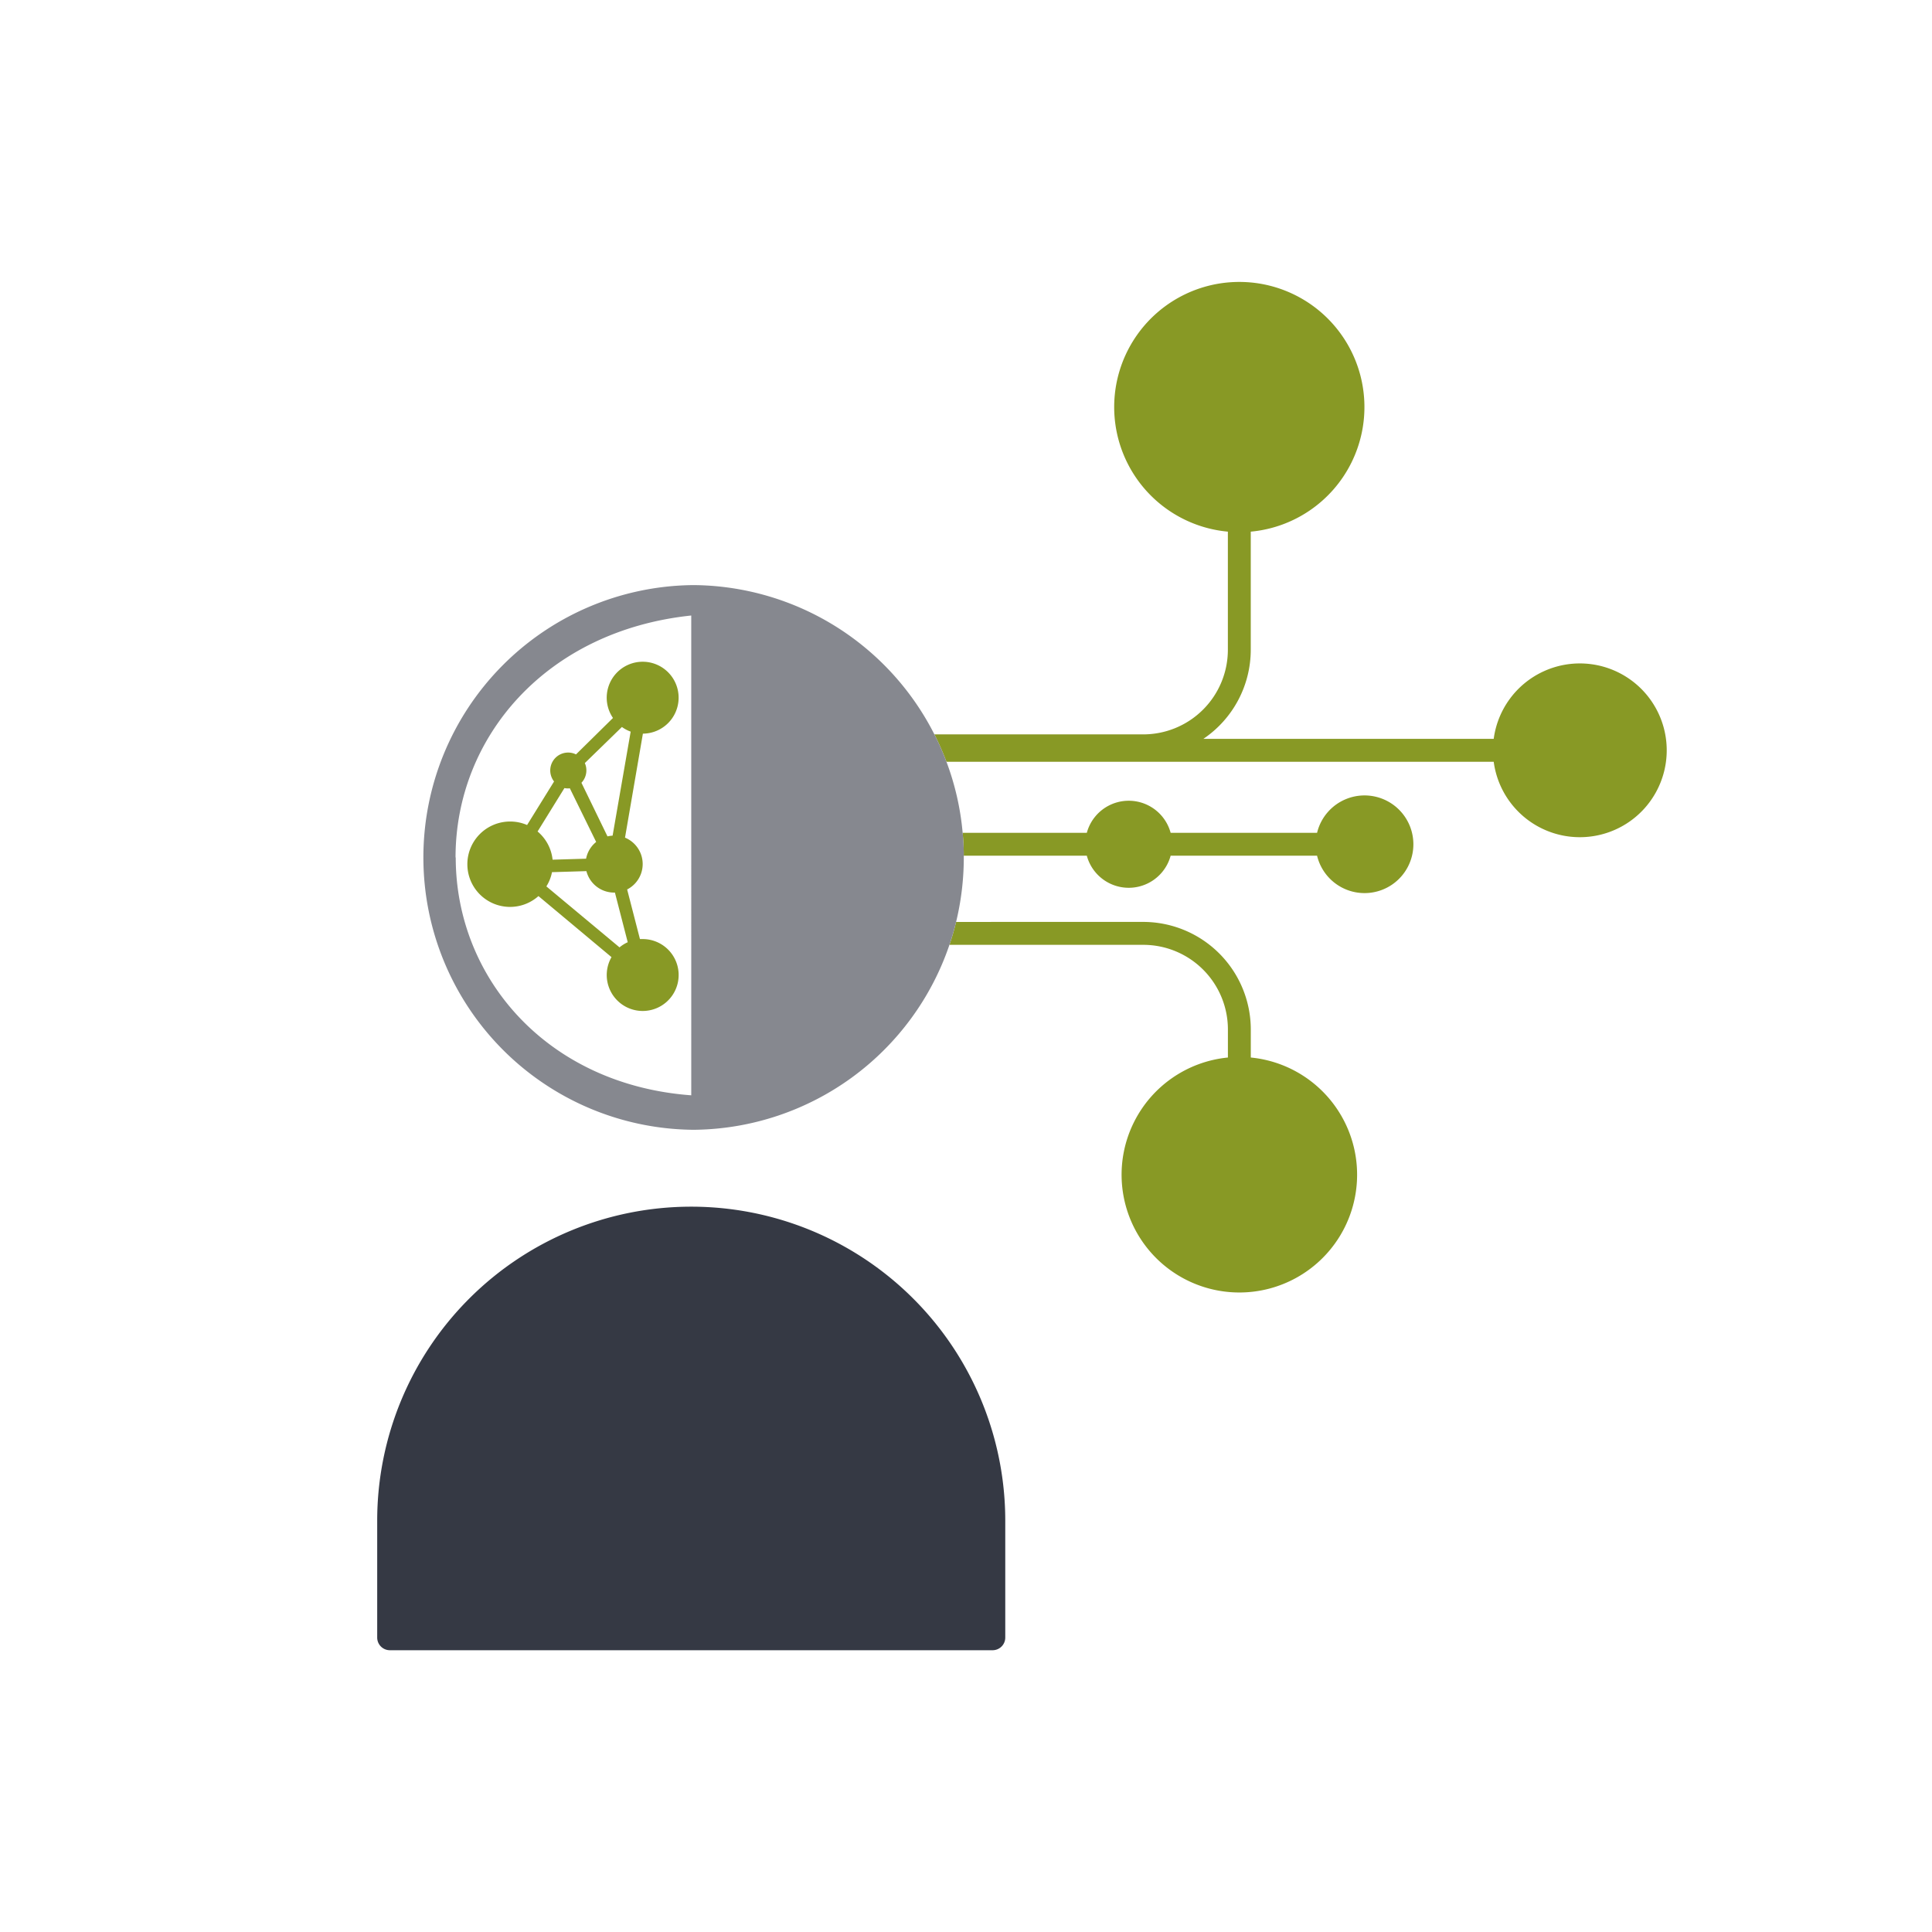 <?xml version="1.0" encoding="UTF-8"?> <svg xmlns="http://www.w3.org/2000/svg" id="Layer_1" data-name="Layer 1" viewBox="0 0 525 525"><defs><style>.cls-1{fill:#889925;}.cls-2{fill:#353944;}.cls-3{fill:#bebfbe;}.cls-4{fill:#86888f;}</style></defs><g id="account_intelligence_giant_for_use_on_dark_bg"><path class="cls-1" d="M357.9,232.53H318.11a11.8,11.8,0,0,1-22.78,0H261.89q0-3.15-.31-6.22h33.75a11.8,11.8,0,0,1,22.78,0H357.9a13.27,13.27,0,1,1,0,6.22"></path><path class="cls-1" d="M273.17,250.52h37.49a29.26,29.26,0,0,1,29.23,29.23v7.62a32,32,0,1,1-6.22,0v-7.62a23,23,0,0,0-23-23H258c.69-2,1.3-4.11,1.81-6.22Z"></path><path class="cls-1" d="M273.17,199.56h37.49a23,23,0,0,0,23-23V144.47a34,34,0,1,1,6.22,0v32.08A29.24,29.24,0,0,1,327,200.78h78.9a23.61,23.61,0,1,1,0,6.22H257.19a74.91,74.91,0,0,0-3.28-7.44Z"></path><path class="cls-2" d="M187.83,327.9a85.33,85.33,0,0,1,85.34,85.33V445a3.44,3.44,0,0,1-3.43,3.43H105.93A3.44,3.44,0,0,1,102.5,445V413.23a85.33,85.33,0,0,1,85.33-85.33"></path><path class="cls-3" d="M187.84,159v0h.61l-.61,0"></path><path class="cls-3" d="M187.84,307.07v0l.57,0h-.57"></path><path class="cls-1" d="M127,234.83a11.6,11.6,0,0,0,19.32,8.67l19.85,16.59a9.77,9.77,0,1,0,8.47-4.91c-.25,0-.5,0-.74,0l-3.48-13.48a7.76,7.76,0,0,0-.58-14.08l4.86-28.26a9.77,9.77,0,1,0-8.13-4.26L156.52,205a4.82,4.82,0,0,0-2.11-.5,4.86,4.86,0,0,0-3.85,7.86l-7.33,11.83a11.49,11.49,0,0,0-4.59-.95A11.61,11.61,0,0,0,127,234.83m39.47-7.75a7.89,7.89,0,0,0-1.39.2L158,212.71a4.86,4.86,0,0,0,1.34-3.35,4.75,4.75,0,0,0-.42-2L169,197.55a9.35,9.35,0,0,0,2.38,1.26Zm-18,13.79A11.39,11.39,0,0,0,150,237l9.35-.28a7.77,7.77,0,0,0,7.52,5.83h.23l3.48,13.49a9.21,9.21,0,0,0-2.23,1.4Zm-2.4-14.9,7.31-11.82a5,5,0,0,0,1,.1,3.41,3.41,0,0,0,.46-.05L162,228.79a7.71,7.71,0,0,0-2.74,4.55l-9.1.27a11.59,11.59,0,0,0-4.05-7.64"></path><path class="cls-3" d="M189.11,307.07h-.7l.7,0Z"></path><path class="cls-3" d="M188.45,159h.66v0l-.66,0"></path><path class="cls-4" d="M115.05,233a74,74,0,0,0,72.79,74l.57,0,.7,0A74.06,74.06,0,0,0,258,256.74c.69-2,1.3-4.11,1.81-6.22A74.35,74.35,0,0,0,261.9,233c0-.16,0-.32,0-.48q0-3.15-.31-6.22A73.27,73.27,0,0,0,257.19,207a74.91,74.91,0,0,0-3.28-7.44A74,74,0,0,0,189.11,159l-.66,0-.61,0a74,74,0,0,0-72.79,74m8.74,0c0-32.7,24.64-61.6,64.05-65.74V297.64c-39.2-2.89-64-31.94-64-64.63"></path></g></svg> 